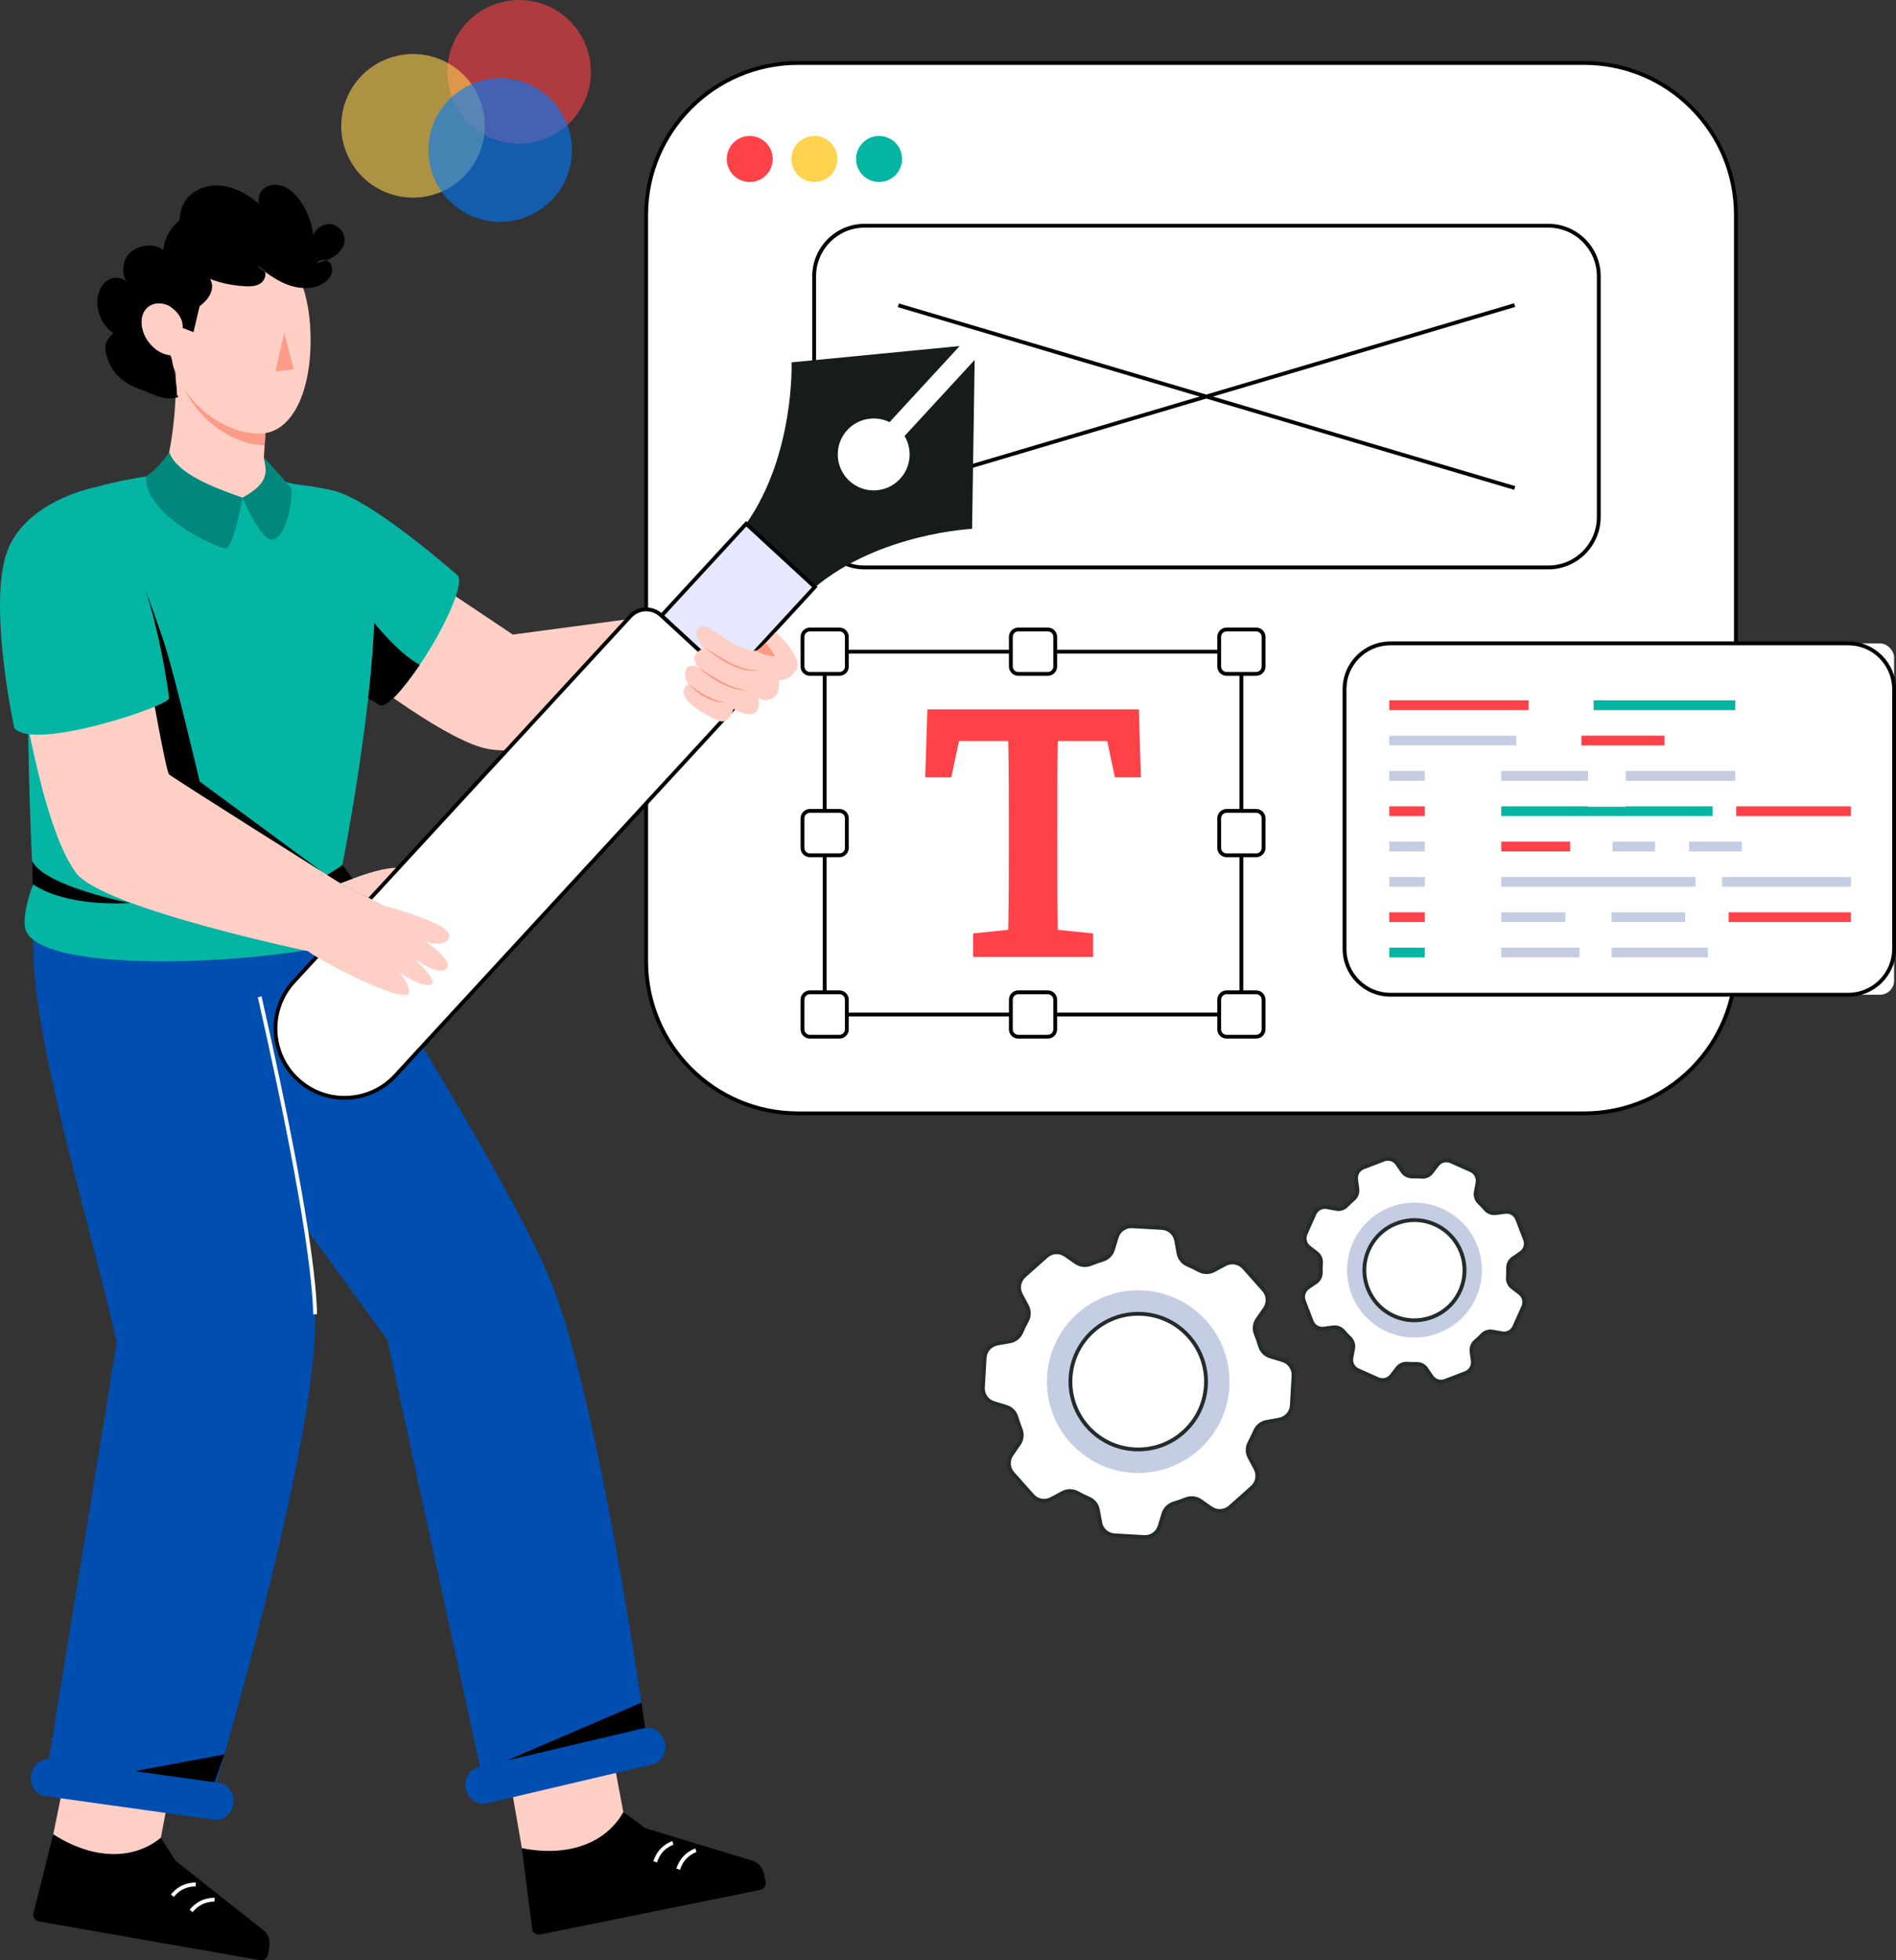 <?xml version="1.0" encoding="UTF-8"?>
<svg id="Layer_1" xmlns="http://www.w3.org/2000/svg" version="1.1" viewBox="0 0 1615.23 1669.07">
  <rect x="0" y="0" width="1615.23" height="1669.07" fill="#333333" stroke="none"/>
  <!-- Generator: Adobe Illustrator 30.0.0, SVG Export Plug-In . SVG Version: 2.1.1 Build 123)  -->
  <defs>
    <style>
      .st0 {
        fill: #ff4148;
      }

      .st1 {
        fill: #161c1c;
      }

      .st2 {
        fill: #00887d;
      }

      .st3 {
        fill: #fff;
      }

      .st4 {
        fill: #ffcfc5;
      }

      .st5 {
        fill: #fc9b88;
      }

      .st6 {
        opacity: .6;
      }

      .st7 {
        fill: #242b2b;
      }

      .st8 {
        fill: #e5e8ff;
      }

      .st9 {
        fill: #014eb1;
      }

      .st10 {
        fill: #04b5a4;
      }

      .st11 {
        fill: #007afd;
      }

      .st12 {
        fill: #ffd24f;
      }

      .st13 {
        fill: #c5cde3;
      }
    </style>
  </defs>
  <g>
    <g>
      <path class="st3" d="M1478.84,183.07v635.44c0,35.75-14.48,68.13-37.9,91.55-23.43,23.43-55.76,37.9-91.51,37.9h-669.56c-71.5,0-129.41-57.95-129.41-129.46V183.07c0-71.5,57.91-129.45,129.41-129.45h669.56c35.75,0,68.08,14.48,91.51,37.9,23.43,23.43,37.9,55.8,37.9,91.55Z"/>
      <path d="M1349.43,949.6h-669.56c-72.26,0-131.04-58.8-131.04-131.09V183.07c0-72.28,58.78-131.09,131.04-131.09h669.56c35,0,67.91,13.63,92.66,38.38,24.75,24.75,38.38,57.67,38.38,92.71v635.44c0,35.03-13.63,67.95-38.38,92.71-24.75,24.75-57.66,38.38-92.66,38.38ZM679.88,55.24c-70.46,0-127.78,57.34-127.78,127.83v635.44c0,70.48,57.32,127.83,127.78,127.83h669.56c34.13,0,66.22-13.29,90.36-37.43,24.13-24.14,37.42-56.24,37.42-90.4V183.07c0-34.16-13.29-66.26-37.42-90.4-24.13-24.13-56.22-37.43-90.36-37.43h-669.56Z"/>
    </g>
    <g>
      <g>
        <path class="st3" d="M1362.02,235.16v205.03c0,23.73-19.22,42.95-42.96,42.95h-582.54c-23.7,0-42.92-19.22-42.92-42.95v-205.03c0-23.73,19.22-42.96,42.92-42.96h582.54c23.73,0,42.96,19.22,42.96,42.96Z"/>
        <path d="M1319.06,484.78h-582.54c-24.57,0-44.55-20-44.55-44.58v-205.03c0-24.59,19.99-44.59,44.55-44.59h582.54c24.59,0,44.59,20,44.59,44.59v205.03c0,24.58-20,44.58-44.59,44.58ZM736.52,193.84c-22.77,0-41.29,18.54-41.29,41.33v205.03c0,22.79,18.52,41.32,41.29,41.32h582.54c22.79,0,41.33-18.54,41.33-41.32v-205.03c0-22.79-18.54-41.33-41.33-41.33h-582.54Z"/>
      </g>
      <g>
        <rect x="753.98" y="336.04" width="547.64" height="3.26" transform="translate(-53.58 305.94) rotate(-16.51)"/>
        <rect x="1026.17" y="63.86" width="3.26" height="547.64" transform="translate(412.19 1227.3) rotate(-73.5)"/>
      </g>
    </g>
    <path class="st0" d="M658.3,135.36c0,10.82-8.77,19.59-19.59,19.59s-19.59-8.77-19.59-19.59,8.77-19.59,19.59-19.59,19.59,8.77,19.59,19.59Z"/>
    <path class="st12" d="M713.41,135.36c0,10.82-8.77,19.59-19.59,19.59s-19.63-8.77-19.63-19.59,8.8-19.59,19.63-19.59,19.59,8.77,19.59,19.59Z"/>
    <path class="st10" d="M768.51,135.36c0,10.82-8.77,19.59-19.63,19.59s-19.59-8.77-19.59-19.59,8.77-19.59,19.59-19.59,19.63,8.77,19.63,19.59Z"/>
  </g>
  <g>
    <g>
      <g>
        <g>
          <g>
            <g>
              <path d="M638.95,1583.72l-89.21-27.14-18.73-13.64-86.44,30.65,8.67,67.84c0,3.73,3.37,6.48,6.95,5.75l187.49-38.04c3.15-.64,5.19-3.71,4.55-6.86l-1.38-6.8c-1.22-6-5.88-10.61-11.9-11.75Z"/>
              <path class="st4" d="M531.01,1542.94l-12.62-67.24-87.8,17.16,13.98,80.73c38.58,7.77,71.18-3.6,86.44-30.65Z"/>
            </g>
            <g>
              <path class="st3" d="M559.74,1585.77l-3.12-.94c4.04-13.45,15.67-17.07,16.16-17.22l.94,3.12c-.43.13-10.46,3.31-13.98,15.04Z"/>
              <path class="st3" d="M579.35,1592.02l-3.12-.94c4.04-13.45,15.67-17.07,16.16-17.22l.94,3.12c-.43.13-10.46,3.31-13.97,15.03Z"/>
            </g>
          </g>
          <g>
            <g>
              <path d="M222.65,1642.13l-73.16-57.81-12.46-19.54-91.66-2.99-16.67,66.33c-1.37,3.47.78,7.26,4.38,7.89l188.45,32.97c3.17.55,6.18-1.56,6.74-4.73l1.2-6.84c1.05-6.03-1.61-12.03-6.8-15.28Z"/>
              <path class="st4" d="M137.03,1564.78l12.78-67.21-88.01-16.05-16.43,80.27c33.09,21.31,67.59,22.61,91.66,2.99Z"/>
            </g>
            <g>
              <path class="st3" d="M148.15,1615.14l-2.57-2.01c8.67-11.05,20.82-10.17,21.33-10.14l-.27,3.25c-.43-.02-10.95-.73-18.5,8.9Z"/>
              <path class="st3" d="M164.13,1628.11l-2.57-2.01c8.66-11.05,20.81-10.19,21.33-10.14l-.27,3.25c-.44-.02-10.94-.73-18.5,8.9Z"/>
            </g>
          </g>
          <path class="st9" d="M550.47,1476.98l-61.73,15.52-78.15,19.66-80.73-371.58-220.61-302.19c4.2-52.71,97.81-67.29,159.28-93.1,0,0,165.98,255.78,202.43,350.08,33.13,85.64,64.65,282.14,75.51,354.33,2.58,17.13,4,27.29,4,27.29Z"/>
          <path d="M550.47,1476.98l-61.73,15.52-57.07,6.5,114.8-49.3c2.58,17.13,4,27.29,4,27.29Z"/>
          <path class="st9" d="M196.77,745.29s69.54,278.47,71.69,373.81c2.51,111.3-87.47,409.36-87.47,409.36l-143.47-5.23,61.96-380.39c-34.3-148.93-103.81-359.82-53.53-388.24l150.83-9.31Z"/>
          <polygon points="191.12 1493.8 92.77 1512.15 182.76 1517.54 191.12 1493.8"/>
          <path class="st3" d="M266.83,1119.13c-1.28-56.71-26.36-178.14-47.18-270.02l3.18-.72c20.85,92.02,45.98,213.68,47.26,270.66l-3.26.08Z"/>
          <g>
            <g>
              <path class="st4" d="M329.86,468.75l107,71.55,199.96-26.62-15.34,72.94s-149.03,61.79-205.98,51.05c-44.05-8.3-150.87-96.86-150.87-96.86l65.25-72.06Z"/>
              <path class="st10" d="M357.59,566.11c-14.47,21.33-28.92,37.69-34.36,34.37l-49.61-30.95-93.51-58.35,23.51-102.29s50.29,1.39,80.76,8.94c33.22,8.25,104.75,71.49,104.75,71.49,8.14,4.95-9.89,44.9-31.55,76.79Z"/>
              <path d="M357.59,566.11c-14.47,21.33-28.92,37.69-34.36,34.37l-49.61-30.95c-2.19-9.24,2.34-101.33,2.34-101.33,0,0,43.74,76.79,81.63,97.9Z"/>
              <path class="st10" d="M300.62,798.12c-33.75,19.81-274.86,37.51-279.49-9.57-1.45-14.58,7.15-35.65,7.15-35.65,0,0-15.68-279.08,12.06-316.75,13.86-18.8,68.21-28.12,83.93-30.39,59.77-8.63,140.74.09,178.91,30.23,42.01,33.19-11.56,300.47-11.56,300.47,0,0,4.63,5.13,9.45,12.63,1.01,1.57,24.72,34.26-.44,49.03Z"/>
              <path d="M274.6,742.43l-134.75-67.63-37.03-125.75,14.74-64.53s18.11,49.16,23.43,66.41c9.29,30.17,29.13,114.51,29.13,114.51l104.48,76.98Z"/>
              <path class="st4" d="M174.28,189.02c.71,2.38,1.08,5.08,1.16,8.02-.48-2.63-.87-5.3-1.16-8.02Z"/>
              <path class="st4" d="M144.05,385.26l16.1,33.61,46.43,4.89,25.56,5.87-7.35-40.38.65-10.03,1.76-26.52-78.35-50.52c.29,3.48.5,6.93.64,10.32,1.82,40.36-5.44,72.74-5.44,72.74Z"/>
              <path class="st5" d="M148.85,302.19c.29,3.48.5,6.93.64,10.32.5.08.98.14,1.45.17.86,2.09,1.48,4.49,1.86,7.16,10.47,35.76,45.28,58.9,72.64,59.38l1.76-26.52-78.35-50.52Z"/>
              <g>
                <path class="st2" d="M144.04,385.26c7.99,18.92,38.1,29.7,62.53,38.49,0,0-7.34,43.25-14.71,43.1-6.79-.14-68.44-27.42-67.6-61.09,9.73-6.95,12.27-10.64,19.78-20.5Z"/>
                <path class="st2" d="M206.58,423.76s13.92,32.88,23.56,35.6c10.97,3.1,19.58-27.65,17.99-43.92l-23.34-26.19c2.04,11.22,5.97,21.18-18.21,34.51Z"/>
              </g>
              <path class="st4" d="M222.6,369.12c-27.73,1.24-64.76-22.28-75.63-59.36-.37-2.66-.97-5.07-1.84-7.15-6.52-.52-13.54-4.57-18.6-11.32-8.01-10.71-8.09-24.31-.06-30.23,4.57-3.42,10.65-3.67,16.62-1.16,4.46-38.83,26.08-68.51,53.98-70.41,18.62-1.27,36.11,10.04,48.61,28.91,1.51,2.27,2.96,4.66,4.3,7.14,7.76,14.19,12.91,31.69,14.15,50.81,3.49,50.2-12.39,91.46-41.54,92.78Z"/>
              <path d="M92.82,308.61c4.42,10.75,14.41,18.54,25.36,22.39,11.73,4.11,22.05,11.15,33.77,7.03l-1.24-2.03c.18-9.5-2.6-18.64-3.75-26.26-.35-2.63-.97-5.06-1.82-7.13-6.54-.54-13.56-4.58-18.61-11.32-8-10.73-8.07-24.32-.06-30.24,4.58-3.43,10.66-3.68,16.62-1.17,0,0,13.43,7.12,12.53,19.36l9.21,3.54,5.23-22.08s15.7-10.59,8.94-23.2c9.46,3.76,19.83,5.67,29.97,6.22,4.44.24,9.14.05,12.84-2.36,3.22-2.12,5.19-6.53,3.91-10.01-2.25-1.64-4.47-3.32-6.69-5.02,1.96,1.18,3.92,2.37,5.9,3.55.34.46.6.95.78,1.46,5.93,4.32,12.06,8.28,18.88,10.9,9.4,3.65,20.38,4.48,29.33-.15,3.53-1.8,6.75-4.56,8.25-8.21,1.49-3.67.93-8.36-2.06-10.98-.65-.59-1.43-1.01-2.26-1.29-2.64.98-5.35,1.77-8.05,2.53,1.55-2.68,5.13-3.53,8.05-2.53,2.59-.95,5.09-2.12,7.36-3.67,4.62-3.15,8.31-8.15,8.37-13.71.07-6.44-5.24-12.46-11.62-13.33-6.38-.84-13.03,3.39-15.09,9.5-1.18-10.81-5.24-21.29-11.64-30.06-3.32-4.56-7.39-8.71-12.47-11.1-5.1-2.39-11.39-2.74-16.23.09-4.88,2.83-7.7,9.24-5.57,14.44-9.13-7.73-19.87-14.15-31.75-15.58-11.87-1.43-24.96,3-31.45,13.03-3.19,4.93-4.53,10.55-4.86,16.4-14.01,11.92-13.69,25.69-13.69,25.69-6.95-6.72-20.67-4.96-27.92,1.43-7.25,6.42-8.49,18.53-2.69,26.27-3.58-5.1-11.47-5.77-16.74-2.46-5.25,3.31-8.07,9.58-8.76,15.76-1.23,11.29,4.21,23.08,13.58,29.46-8.9,7.46-8.22,14.12-3.83,24.84Z"/>
              <path d="M219.01,226.33c2.22,1.7,4.44,3.37,6.69,5.02-.18-.52-.44-1.01-.78-1.46-1.99-1.18-3.95-2.37-5.9-3.55Z"/>
              <polygon class="st5" points="242.22 283.2 250.11 314.42 234.65 316.25 242.22 283.2"/>
            </g>
            <path d="M301.06,749.09c-22.77,5.45-54.67,13.7-67.83,14.86,26.74-4.13,58.39-27.49,58.39-27.49,0,0,4.63,5.13,9.45,12.63Z"/>
            <path d="M27.28,732.94c10.4,21.61,82.11,35.66,83.87,35.94-59.74,3.09-82.86-15.97-82.86-15.97v2.18s-.11-.51-.31-1.39v-.03l-.69-20.74Z"/>
          </g>
          <path class="st9" d="M396.9,1523.42c1,4.25,3.51,7.68,6.71,9.87,3.2,2.19,7.1,3.12,10.99,2.21l141.31-33.25c7.78-1.83,12.46-10.2,10.46-18.7-1-4.25-3.51-7.68-6.71-9.87-3.2-2.19-7.1-3.12-10.99-2.21l-141.31,33.25c-7.78,1.83-12.46,10.2-10.46,18.7Z"/>
          <path class="st9" d="M26.36,1511.63c-.6,4.33.49,8.43,2.69,11.63,2.19,3.2,5.49,5.48,9.45,6.03l143.77,20.1c7.91,1.11,15.3-5.01,16.51-13.66.6-4.33-.49-8.43-2.69-11.63-2.2-3.2-5.49-5.48-9.45-6.03l-143.77-20.1c-7.91-1.11-15.3,5.01-16.51,13.66Z"/>
        </g>
        <path class="st4" d="M290.22,752.25l-27.3,57.77s-175.25-36.75-197.9-66.54c-30.64-40.28-48.75-169.87-48.75-169.87l109.4-9.07c0,3.97,15.53,91.99,18.37,94.82,2.83,2.83,146.17,92.89,146.17,92.89Z"/>
        <path class="st10" d="M144.05,594.47c0,6.79-116.66,45.66-131.93,25.25,0,0-21.16-97.88-7.56-145.49,13.6-47.62,76.65-59.36,76.65-59.36,28.15,26.33,54.02,110.95,62.84,179.6Z"/>
      </g>
      <path class="st4" d="M290.22,752.25s49.59-21.69,57.88-9.82c8.29,11.86-20.98,28.7-20.98,28.7"/>
      <g>
        <path class="st1" d="M828.14,450.31s-78.51,3.55-133.83,49.7l-58.63-54.04c41.49-58.89,38.65-137.43,38.65-137.43l143.22-13.91-59.73,64.81c-11.85-5.82-26.62-3.45-36.01,6.74-11.46,12.43-10.67,31.8,1.76,43.26,12.43,11.46,31.8,10.67,43.25-1.76,9.39-10.19,10.55-25.1,3.79-36.44l59.73-64.81-2.21,143.88Z"/>
        <g>
          <rect class="st8" x="575.61" y="472.31" width="106.44" height="79.48" transform="translate(-173.86 627.4) rotate(-47.33)"/>
          <path d="M622.08,580.41l-60.84-56.08,74.35-80.66,60.84,56.07-74.35,80.66ZM565.85,524.15l56.04,51.66,69.93-75.87-56.04-51.65-69.93,75.87Z"/>
        </g>
        <g>
          <path class="st3" d="M623.63,604.66l-286.72,311.08c-11.02,11.95-25.87,18.33-40.93,18.94-15.05.61-30.38-4.53-42.33-15.55-23.94-22.07-25.46-59.39-3.43-83.29l286.72-311.08c6.88-7.47,18.54-7.94,26.05-1.03l59.58,54.92c7.47,6.88,7.94,18.54,1.06,26.01Z"/>
          <path d="M293.52,936.37c-15.23,0-29.7-5.64-40.98-16.03-24.57-22.65-26.15-61.05-3.52-85.6l286.72-311.08c7.49-8.12,20.2-8.63,28.35-1.12l59.58,54.92c8.13,7.49,8.64,20.19,1.15,28.31l-286.72,311.08c-10.96,11.89-25.9,18.8-42.06,19.47-.84.03-1.69.05-2.53.05ZM550.47,520.48c-4.53,0-9.03,1.81-12.33,5.39l-286.72,311.08c-21.41,23.23-19.91,59.56,3.34,80.99,11.26,10.37,25.89,15.81,41.16,15.12,15.29-.62,29.42-7.16,39.8-18.41l286.72-311.08c6.27-6.8,5.84-17.44-.97-23.71l-59.58-54.92c-3.23-2.98-7.33-4.45-11.41-4.45Z"/>
        </g>
      </g>
      <path class="st4" d="M327.12,771.13s57.51,15.01,55.61,25.89c-1.44,8.29-12.98,7.34-20.81,4.69,8.88,4.46,21.73,17.5,19.79,21.33-5.18,10.22-24.61-4.23-30.57-7.83,5.7,3.67,19.76,18.97,17.17,21.99-4.78,5.64-21.66-5.37-29.49-9.7,6.75,4,11.86,17.53,8.78,19.14-11.14,5.87-84.48-34.15-84.68-36.6-10.65-5.05,16.65-62.79,27.3-57.77"/>
    </g>
    <g>
      <path class="st4" d="M678.6,569.79c-5.66,10.46-15.32,9.28-15.32,9.28,0,0,2.37,11.75-5.49,15.65-7.87,3.9-11.74-.97-11.74-.97,0,0,2.74,10.97-4.03,13.74-6.77,2.77-17.07-4.01-17.07-4.01,0,0-3.85,14-12.84,10.17-8.98-3.79-41.45-20.17-25.56-31.36-3.7-2.12-6.08-20.34,8.08-14.23,0,0-9.41-11.08,5.29-15.98,0,0-12.87-15.81-3.09-18.57,9.75-2.75,25.55,19.73,47.13,20.56,1.33.09,4.92-3.16,8.39-6.73,4.26-4.31,8.45-9.15,8.45-9.15,0,0,23.46,21.14,17.8,31.6Z"/>
      <path class="st5" d="M660.24,558.48c-4.98,1.7-16.28-4.41-16.28-4.41,1.33.09,4.92-3.16,8.39-6.73.41.31,8.38,10.98,7.89,11.14Z"/>
      <path class="st5" d="M594.61,568.06c13.25,8.58,26.86,17.88,42.9,19.74-16.26.48-31.12-9.38-42.9-19.74h0Z"/>
      <path class="st5" d="M586.54,582.31c9.38,7.22,19.5,13.64,31.27,15.8-12.11.14-23.49-6.91-31.27-15.8h0Z"/>
      <path class="st5" d="M599.67,550.78c14.56,9.06,30.04,20.6,47.95,19.98-17.51,3.08-35.12-9.28-47.95-19.98h0Z"/>
    </g>
  </g>
  <g>
    <rect class="st3" x="1145.43" y="547.82" width="468.16" height="299.14" rx="11.96" ry="11.96"/>
    <path d="M1574.6,848.58h-390.17c-22.4,0-40.63-18.23-40.63-40.63v-221.14c0-22.4,18.23-40.63,40.63-40.63h390.17c22.4,0,40.63,18.23,40.63,40.63v221.14c0,22.4-18.23,40.63-40.63,40.63ZM1184.43,549.45c-20.61,0-37.37,16.77-37.37,37.37v221.14c0,20.61,16.76,37.37,37.37,37.37h390.17c20.61,0,37.37-16.76,37.37-37.37v-221.14c0-20.61-16.76-37.37-37.37-37.37h-390.17Z"/>
  </g>
  <g>
    <rect class="st0" x="1183.52" y="596.31" width="118.7" height="8.3"/>
    <rect class="st10" x="1357.69" y="596.31" width="120.58" height="8.3"/>
    <rect class="st13" x="1183.52" y="626.39" width="108.25" height="8.3"/>
    <rect class="st0" x="1347.24" y="626.39" width="70.74" height="8.3"/>
    <rect class="st13" x="1183.52" y="656.47" width="30.28" height="8.3"/>
    <rect class="st13" x="1278.91" y="656.47" width="73.96" height="8.3"/>
    <rect class="st13" x="1385.02" y="656.47" width="93.25" height="8.3"/>
    <rect class="st0" x="1183.52" y="686.55" width="30.28" height="8.3"/>
    <polygon class="st10" points="1458.98 686.55 1385.02 686.55 1385.02 686.95 1352.86 686.95 1352.86 686.55 1278.91 686.55 1278.91 694.85 1458.98 694.85 1458.98 686.55"/>
    <rect class="st0" x="1479.07" y="686.55" width="97.76" height="8.3"/>
    <rect class="st0" x="1278.91" y="716.63" width="58.68" height="8.3"/>
    <rect class="st13" x="1373.77" y="716.63" width="36.18" height="8.3"/>
    <rect class="st13" x="1438.88" y="716.63" width="45.02" height="8.3"/>
    <rect class="st13" x="1183.52" y="716.63" width="30.28" height="8.3"/>
    <rect class="st13" x="1183.52" y="746.71" width="30.28" height="8.3"/>
    <rect class="st13" x="1278.91" y="746.71" width="165.6" height="8.3"/>
    <rect class="st13" x="1467.02" y="746.71" width="109.82" height="8.3"/>
    <rect class="st0" x="1183.52" y="776.79" width="30.28" height="8.3"/>
    <rect class="st13" x="1278.91" y="776.79" width="54.66" height="8.3"/>
    <rect class="st13" x="1372.96" y="776.79" width="62.7" height="8.3"/>
    <rect class="st0" x="1472.64" y="776.79" width="104.19" height="8.3"/>
    <rect class="st10" x="1183.52" y="806.87" width="30.28" height="8.3"/>
    <rect class="st13" x="1278.91" y="806.87" width="66.72" height="8.3"/>
    <rect class="st13" x="1372.96" y="806.87" width="82" height="8.3"/>
  </g>
  <g>
    <g class="st6">
      <circle class="st0" cx="442.24" cy="61.16" r="61.14"/>
    </g>
    <g class="st6">
      <circle class="st12" cx="351.84" cy="107.13" r="61.14" transform="translate(124.88 396.54) rotate(-68.83)"/>
    </g>
    <g class="st6">
      <circle class="st11" cx="426.15" cy="127.78" r="61.14" transform="translate(213.35 518.48) rotate(-78.12)"/>
    </g>
  </g>
  <g>
    <g>
      <g>
        <rect class="st3" x="702.55" y="554.88" width="355.01" height="308.93"/>
        <path d="M1057.56,865.44h-355.01c-.9,0-1.63-.73-1.63-1.63v-308.93c0-.9.73-1.63,1.63-1.63h355.01c.9,0,1.63.73,1.63,1.63v308.93c0,.9-.73,1.63-1.63,1.63ZM704.18,862.18h351.75v-305.67h-351.75v305.67Z"/>
      </g>
      <g>
        <rect class="st3" x="1038.66" y="535.99" width="37.79" height="37.79" rx="1.92" ry="1.92"/>
        <path d="M1070.19,575.41h-25.27c-4.35,0-7.89-3.54-7.89-7.89v-25.27c0-4.35,3.54-7.89,7.89-7.89h25.27c4.35,0,7.89,3.54,7.89,7.89v25.27c0,4.35-3.54,7.89-7.89,7.89ZM1044.92,537.62c-2.55,0-4.63,2.08-4.63,4.63v25.27c0,2.55,2.08,4.63,4.63,4.63h25.27c2.55,0,4.63-2.08,4.63-4.63v-25.27c0-2.55-2.08-4.63-4.63-4.63h-25.27Z"/>
      </g>
      <g>
        <rect class="st3" x="861.16" y="535.99" width="37.79" height="37.79" rx="1.92" ry="1.92"/>
        <path d="M892.69,575.41h-25.27c-4.35,0-7.89-3.54-7.89-7.89v-25.27c0-4.35,3.54-7.89,7.89-7.89h25.27c4.35,0,7.89,3.54,7.89,7.89v25.27c0,4.35-3.54,7.89-7.89,7.89ZM867.42,537.62c-2.55,0-4.63,2.08-4.63,4.63v25.27c0,2.55,2.08,4.63,4.63,4.63h25.27c2.55,0,4.63-2.08,4.63-4.63v-25.27c0-2.55-2.08-4.63-4.63-4.63h-25.27Z"/>
      </g>
      <g>
        <rect class="st3" x="683.65" y="535.99" width="37.79" height="37.79" rx="1.92" ry="1.92"/>
        <path d="M715.18,575.41h-25.27c-4.35,0-7.89-3.54-7.89-7.89v-25.27c0-4.35,3.54-7.89,7.89-7.89h25.27c4.35,0,7.89,3.54,7.89,7.89v25.27c0,4.35-3.54,7.89-7.89,7.89ZM689.91,537.62c-2.55,0-4.63,2.08-4.63,4.63v25.27c0,2.55,2.08,4.63,4.63,4.63h25.27c2.55,0,4.63-2.08,4.63-4.63v-25.27c0-2.55-2.08-4.63-4.63-4.63h-25.27Z"/>
      </g>
      <g>
        <rect class="st3" x="1038.66" y="690.45" width="37.79" height="37.79" rx="1.92" ry="1.92"/>
        <path d="M1070.19,729.87h-25.27c-4.35,0-7.89-3.54-7.89-7.89v-25.27c0-4.35,3.54-7.89,7.89-7.89h25.27c4.35,0,7.89,3.54,7.89,7.89v25.27c0,4.35-3.54,7.89-7.89,7.89ZM1044.92,692.08c-2.55,0-4.63,2.08-4.63,4.63v25.27c0,2.55,2.08,4.63,4.63,4.63h25.27c2.55,0,4.63-2.08,4.63-4.63v-25.27c0-2.55-2.08-4.63-4.63-4.63h-25.27Z"/>
      </g>
      <g>
        <rect class="st3" x="683.65" y="690.45" width="37.79" height="37.79" rx="1.92" ry="1.92"/>
        <path d="M715.18,729.87h-25.27c-4.35,0-7.89-3.54-7.89-7.89v-25.27c0-4.35,3.54-7.89,7.89-7.89h25.27c4.35,0,7.89,3.54,7.89,7.89v25.27c0,4.35-3.54,7.89-7.89,7.89ZM689.91,692.08c-2.55,0-4.63,2.08-4.63,4.63v25.27c0,2.55,2.08,4.63,4.63,4.63h25.27c2.55,0,4.63-2.08,4.63-4.63v-25.27c0-2.55-2.08-4.63-4.63-4.63h-25.27Z"/>
      </g>
      <g>
        <rect class="st3" x="1038.66" y="844.92" width="37.79" height="37.79" rx="1.92" ry="1.92"/>
        <path d="M1070.19,884.34h-25.27c-4.35,0-7.89-3.54-7.89-7.89v-25.27c0-4.35,3.54-7.89,7.89-7.89h25.27c4.35,0,7.89,3.54,7.89,7.89v25.27c0,4.35-3.54,7.89-7.89,7.89ZM1044.92,846.55c-2.55,0-4.63,2.08-4.63,4.63v25.27c0,2.55,2.08,4.63,4.63,4.63h25.27c2.55,0,4.63-2.08,4.63-4.63v-25.27c0-2.55-2.08-4.63-4.63-4.63h-25.27Z"/>
      </g>
      <g>
        <rect class="st3" x="861.16" y="844.92" width="37.79" height="37.79" rx="1.92" ry="1.92"/>
        <path d="M892.69,884.34h-25.27c-4.35,0-7.89-3.54-7.89-7.89v-25.27c0-4.35,3.54-7.89,7.89-7.89h25.27c4.35,0,7.89,3.54,7.89,7.89v25.27c0,4.35-3.54,7.89-7.89,7.89ZM867.42,846.55c-2.55,0-4.63,2.08-4.63,4.63v25.27c0,2.55,2.08,4.63,4.63,4.63h25.27c2.55,0,4.63-2.08,4.63-4.63v-25.27c0-2.55-2.08-4.63-4.63-4.63h-25.27Z"/>
      </g>
      <g>
        <rect class="st3" x="683.65" y="844.92" width="37.79" height="37.79" rx="1.92" ry="1.92"/>
        <path d="M715.18,884.34h-25.27c-4.35,0-7.89-3.54-7.89-7.89v-25.27c0-4.35,3.54-7.89,7.89-7.89h25.27c4.35,0,7.89,3.54,7.89,7.89v25.27c0,4.35-3.54,7.89-7.89,7.89ZM689.91,846.55c-2.55,0-4.63,2.08-4.63,4.63v25.27c0,2.55,2.08,4.63,4.63,4.63h25.27c2.55,0,4.63-2.08,4.63-4.63v-25.27c0-2.55-2.08-4.63-4.63-4.63h-25.27Z"/>
      </g>
    </g>
    <path class="st0" d="M971.9,661.8h-22.11l-6.53-30.85h-42.09c-.53,26.73-.53,43.97-.53,71.51v13.67c0,26.83,0,48.79.53,75.58l30.05,3.09v19.95h-102.21v-19.95l29.92-3.12c.53-26.38.53-48.27.53-75.43v-13.79c0-27.09,0-44.35-.55-71.51h-41.96l-6.53,30.85h-22.21l1.83-57.84h180.15l1.71,57.84Z"/>
  </g>
  <g>
    <path class="st3" d="M1236.09,988.84l17.03,7.59c4.1,1.83,6.4,6.2,5.59,10.61l-1.48,7.97c-.6,3.23.52,6.54,2.9,8.82,1.9,1.81,3.69,3.7,5.4,5.69,2.14,2.49,5.38,3.8,8.66,3.36l8.03-1.05c4.44-.59,8.71,1.95,10.3,6.13l6.7,17.44c1.59,4.18.12,8.91-3.56,11.45l-6.69,4.58c-2.72,1.87-4.27,5.01-4.2,8.31.07,2.6,0,5.22-.18,7.83-.26,3.3,1.12,6.48,3.74,8.49l6.41,4.94c3.55,2.73,4.76,7.53,2.94,11.63l-7.6,17.05c-1.82,4.08-6.2,6.4-10.6,5.57l-7.96-1.47c-3.25-.6-6.54.52-8.81,2.9-1.83,1.9-3.73,3.7-5.71,5.39-2.5,2.15-3.8,5.38-3.36,8.66l1.06,8.04c.57,4.45-1.97,8.7-6.14,10.32l-17.45,6.67c-4.17,1.61-8.92.14-11.45-3.56l-4.59-6.67c-1.87-2.72-5-4.28-8.29-4.19-2.61.05-5.22,0-7.84-.21-3.28-.25-6.48,1.12-8.49,3.74l-4.94,6.41c-2.73,3.55-7.54,4.78-11.64,2.95l-17.03-7.59c-4.1-1.83-6.4-6.22-5.58-10.63l1.47-7.96c.6-3.25-.52-6.54-2.9-8.81-1.9-1.82-3.69-3.72-5.4-5.69-2.13-2.51-5.38-3.8-8.66-3.36l-8.03,1.05c-4.44.59-8.71-1.95-10.3-6.13l-6.7-17.44c-1.59-4.18-.12-8.91,3.57-11.46l6.69-4.58c2.72-1.87,4.26-4.99,4.19-8.29-.07-2.6,0-5.22.19-7.85.25-3.28-1.12-6.48-3.74-8.49l-6.41-4.94c-3.56-2.72-4.78-7.54-2.96-11.62l7.6-17.05c1.83-4.1,6.22-6.4,10.63-5.58l7.96,1.47c3.25.6,6.53-.5,8.81-2.9,1.82-1.88,3.72-3.69,5.7-5.37,2.5-2.15,3.8-5.4,3.37-8.67l-1.06-8.04c-.57-4.43,1.96-8.69,6.13-10.3l17.45-6.67c4.17-1.61,8.92-.14,11.45,3.56l4.59,6.67c1.87,2.72,4.99,4.26,8.29,4.19,2.62-.07,5.22,0,7.84.21,3.28.25,6.49-1.14,8.49-3.74l4.94-6.43c2.73-3.55,7.53-4.76,11.63-2.94Z"/>
    <path class="st7" d="M1227.59,1178.05c-3.63,0-7.13-1.77-9.29-4.93l-4.59-6.67c-1.55-2.26-4.11-3.53-6.9-3.48-2.9.04-5.51-.02-8.02-.21-2.77-.21-5.42.95-7.07,3.11l-4.93,6.42c-3.21,4.16-8.8,5.57-13.59,3.45l-17.03-7.59c-4.79-2.13-7.48-7.24-6.52-12.41l1.47-7.96c.5-2.67-.41-5.42-2.42-7.34-1.84-1.75-3.64-3.66-5.5-5.81-1.8-2.13-4.49-3.19-7.21-2.81l-8.03,1.04c-5.2.69-10.17-2.25-12.03-7.17l-6.7-17.43c-1.86-4.9-.15-10.41,4.16-13.39l6.7-4.58c2.24-1.54,3.54-4.12,3.48-6.91-.07-2.52,0-5.14.2-8,.21-2.78-.95-5.43-3.11-7.08l-6.41-4.93c-4.17-3.19-5.6-8.77-3.46-13.57l7.6-17.05c2.13-4.79,7.24-7.48,12.41-6.53l7.96,1.47c2.68.5,5.42-.4,7.34-2.42,2-2.06,3.9-3.85,5.83-5.49,2.11-1.82,3.17-4.52,2.81-7.22l-1.06-8.04c-.68-5.19,2.27-10.14,7.16-12.03l17.45-6.68c4.9-1.91,10.4-.19,13.37,4.16l4.59,6.67c1.54,2.24,4.16,3.69,6.91,3.48,2.7-.08,5.32,0,8,.21,2.77.24,5.41-.95,7.07-3.11l4.94-6.43c3.2-4.16,8.78-5.57,13.59-3.43l17.03,7.59c4.8,2.14,7.48,7.24,6.53,12.4l-1.48,7.98c-.49,2.67.41,5.42,2.42,7.34,1.96,1.87,3.76,3.77,5.51,5.82,1.81,2.11,4.5,3.18,7.2,2.8l8.03-1.05c5.2-.68,10.16,2.25,12.03,7.17l6.7,17.43c1.86,4.91.15,10.41-4.16,13.38l-6.69,4.58c-2.24,1.54-3.55,4.13-3.49,6.93.07,2.51,0,5.12-.18,7.98-.22,2.79.94,5.43,3.1,7.09l6.42,4.94c4.16,3.2,5.57,8.79,3.43,13.58l-7.6,17.05c-2.14,4.81-7.24,7.49-12.39,6.51l-7.95-1.46c-2.67-.51-5.42.4-7.34,2.42-2,2.07-3.91,3.87-5.84,5.5-2.1,1.81-3.16,4.51-2.8,7.2l1.06,8.04c.66,5.21-2.28,10.16-7.17,12.05l-17.45,6.67c-1.34.52-2.72.77-4.08.77ZM1207.08,1159.71c3.74,0,7.21,1.81,9.33,4.9l4.59,6.67c2.12,3.09,6.03,4.32,9.52,2.96l17.45-6.67c3.48-1.35,5.58-4.88,5.11-8.59l-1.06-8.03c-.5-3.79.97-7.56,3.92-10.1,1.85-1.57,3.68-3.3,5.6-5.29,2.68-2.8,6.53-4.07,10.29-3.36l7.95,1.46c3.66.7,7.29-1.21,8.82-4.63l7.6-17.05c1.52-3.42.52-7.4-2.44-9.67l-6.42-4.94c-3.04-2.33-4.67-6.03-4.37-9.91.19-2.74.25-5.25.18-7.66-.08-3.91,1.75-7.53,4.9-9.69l6.69-4.58c3.07-2.11,4.28-6.03,2.96-9.53l-6.7-17.43c-1.33-3.5-4.86-5.61-8.56-5.1l-8.04,1.05c-3.79.49-7.57-.97-10.11-3.92-1.67-1.96-3.4-3.79-5.28-5.57-2.81-2.68-4.07-6.53-3.37-10.29l1.48-7.98c.68-3.67-1.23-7.3-4.65-8.83l-17.03-7.59c-3.42-1.53-7.4-.52-9.67,2.44l-4.94,6.43c-2.33,3.03-6.02,4.72-9.91,4.37-2.57-.2-5.08-.27-7.68-.2-3.98-.05-7.52-1.75-9.67-4.89l-4.59-6.67c-2.11-3.09-6.03-4.31-9.51-2.96l-17.45,6.68c-3.48,1.35-5.58,4.87-5.1,8.57l1.06,8.03c.5,3.79-.97,7.58-3.92,10.12-1.85,1.58-3.68,3.3-5.6,5.27-2.67,2.81-6.52,4.08-10.29,3.36l-7.95-1.47c-3.69-.66-7.32,1.24-8.84,4.65l-7.6,17.05c-1.52,3.42-.51,7.39,2.46,9.66l6.42,4.94c3.03,2.33,4.66,6.03,4.37,9.91-.19,2.74-.25,5.26-.19,7.68.08,3.9-1.74,7.51-4.89,9.68l-6.69,4.58c-3.07,2.13-4.29,6.05-2.97,9.54l6.7,17.43c1.33,3.5,4.84,5.59,8.56,5.1l8.04-1.04c3.8-.5,7.59.96,10.11,3.93,1.78,2.06,3.51,3.89,5.28,5.57,2.81,2.69,4.07,6.54,3.37,10.3l-1.47,7.95c-.68,3.69,1.23,7.32,4.64,8.84l17.03,7.59c3.41,1.52,7.4.51,9.68-2.46l4.93-6.42c2.33-3.02,6.03-4.65,9.91-4.37,2.41.19,4.92.27,7.69.2.11,0,.22,0,.34,0Z"/>
  </g>
  <circle class="st13" cx="1204.98" cy="1081.54" r="57.44" transform="translate(-307.31 503.02) rotate(-20.98)"/>
  <g>
    <circle class="st3" cx="1204.98" cy="1081.54" r="42.66" transform="translate(-411.83 1168.82) rotate(-45)"/>
    <path class="st7" d="M1204.91,1125.83c-6.02,0-12.12-1.23-17.96-3.83-22.31-9.94-32.36-36.18-22.42-58.49,4.82-10.81,13.55-19.09,24.6-23.32,11.04-4.23,23.08-3.91,33.89.9,22.31,9.94,32.36,36.18,22.42,58.48-7.34,16.47-23.56,26.26-40.52,26.26ZM1204.99,1040.48c-4.96,0-9.93.91-14.7,2.74-10.23,3.92-18.33,11.6-22.79,21.61-9.21,20.67.11,44.97,20.77,54.18,20.66,9.2,44.97-.11,54.18-20.77,9.21-20.66-.11-44.97-20.77-54.18-5.34-2.38-11.01-3.58-16.69-3.58Z"/>
  </g>
  <g>
    <path class="st3" d="M837.37,1181.38l1.46-25.2c.35-6.07,4.79-11.08,10.76-12.16l10.81-1.95c4.38-.79,8.04-3.79,9.78-7.89,1.39-3.28,2.92-6.45,4.63-9.56,2.14-3.9,2.23-8.63.12-12.57l-5.17-9.67c-2.87-5.34-1.7-11.97,2.84-15.98l18.88-16.83c4.54-4.02,11.23-4.42,16.2-.97l9.01,6.28c3.67,2.56,8.38,3.01,12.53,1.34,3.26-1.34,6.61-2.49,10.01-3.52,4.3-1.25,7.67-4.52,8.96-8.8l3.18-10.49c1.76-5.81,7.26-9.64,13.32-9.29l25.23,1.46c6.04.35,11.08,4.79,12.13,10.76l1.95,10.78c.79,4.4,3.79,8.04,7.89,9.78,3.28,1.41,6.48,2.95,9.56,4.65,3.93,2.14,8.63,2.23,12.57.12l9.67-5.2c5.36-2.85,11.96-1.68,16.01,2.84l16.81,18.9c4.04,4.51,4.44,11.23.97,16.2l-6.25,9.01c-2.56,3.67-3.03,8.38-1.34,12.5,1.31,3.28,2.49,6.61,3.49,10.03,1.26,4.27,4.52,7.67,8.8,8.96l10.49,3.18c5.81,1.76,9.66,7.26,9.31,13.32l-1.46,25.2c-.35,6.07-4.82,11.08-10.79,12.16l-10.78,1.95c-4.4.79-8.04,3.79-9.78,7.89-1.39,3.28-2.95,6.45-4.63,9.56-2.16,3.9-2.23,8.63-.12,12.57l5.17,9.67c2.87,5.34,1.7,11.97-2.84,15.98l-18.88,16.83c-4.54,4.02-11.23,4.42-16.23.97l-9.01-6.28c-3.67-2.56-8.36-3-12.5-1.34-3.26,1.34-6.61,2.49-10.03,3.52-4.27,1.26-7.67,4.52-8.96,8.8l-3.18,10.49c-1.74,5.81-7.26,9.66-13.3,9.31l-25.23-1.46c-6.07-.35-11.08-4.82-12.16-10.79l-1.95-10.78c-.79-4.4-3.76-8.04-7.89-9.78-3.25-1.41-6.45-2.95-9.54-4.65-3.92-2.14-8.66-2.23-12.6-.12l-9.67,5.2c-5.33,2.85-11.94,1.68-15.98-2.84l-16.81-18.9c-4.04-4.51-4.44-11.23-.97-16.2l6.25-9.01c2.56-3.67,3.01-8.36,1.34-12.5-1.34-3.29-2.49-6.61-3.49-10.03-1.26-4.27-4.55-7.67-8.8-8.96l-10.51-3.18c-5.81-1.76-9.64-7.26-9.29-13.32Z"/>
    <path class="st7" d="M975.45,1310.36c-.29,0-.58,0-.87-.03l-25.23-1.46c-6.83-.39-12.45-5.38-13.67-12.12l-1.95-10.78c-.68-3.82-3.27-7.03-6.92-8.56-3.57-1.55-6.73-3.09-9.69-4.73-3.49-1.9-7.62-1.94-11.04-.11l-9.67,5.19c-6.02,3.22-13.41,1.9-17.97-3.18l-16.81-18.91c-4.57-5.1-5.02-12.59-1.09-18.22l6.25-9c2.21-3.18,2.65-7.28,1.16-10.96-1.36-3.36-2.52-6.69-3.55-10.18-1.12-3.8-4-6.74-7.71-7.86l-10.51-3.18c-6.54-1.98-10.84-8.14-10.44-14.98l1.46-25.2c.4-6.83,5.37-12.45,12.1-13.67l10.81-1.95c3.82-.69,7.02-3.28,8.56-6.92,1.42-3.37,2.96-6.54,4.7-9.71,1.91-3.48,1.95-7.6.11-11.02l-5.17-9.68c-3.25-6.03-1.94-13.43,3.19-17.97l18.87-16.83c5.12-4.53,12.62-4.98,18.22-1.1l9.01,6.28c3.19,2.22,7.3,2.66,10.99,1.16,3.13-1.28,6.45-2.45,10.15-3.57,3.81-1.11,6.75-4,7.88-7.71l3.18-10.49c1.99-6.55,8.13-10.82,14.97-10.44l25.23,1.46c6.85.4,12.46,5.37,13.65,12.1l1.95,10.78c.68,3.82,3.27,7.02,6.92,8.57,3.55,1.53,6.73,3.08,9.71,4.73,3.48,1.89,7.6,1.94,11.01.11l9.67-5.19c6.04-3.21,13.44-1.9,17.99,3.18l16.81,18.91c4.57,5.1,5.02,12.6,1.09,18.22l-6.25,9.01c-2.23,3.21-2.67,7.3-1.17,10.95,1.44,3.6,2.6,6.93,3.55,10.19,1.12,3.8,4,6.74,7.71,7.86l10.49,3.18c6.56,1.99,10.86,8.15,10.47,14.98l-1.46,25.2c-.39,6.82-5.38,12.45-12.12,13.67l-10.78,1.95c-3.82.68-7.02,3.27-8.57,6.92-1.32,3.13-2.86,6.3-4.69,9.7-1.92,3.47-1.96,7.58-.11,11.03l5.17,9.67c3.25,6.03,1.94,13.43-3.19,17.97l-18.87,16.83c-5.12,4.53-12.61,4.98-18.24,1.1l-9.01-6.28c-3.18-2.21-7.28-2.64-10.96-1.16-3.14,1.29-6.48,2.46-10.17,3.57-3.81,1.12-6.75,4-7.87,7.71l-3.18,10.49c-1.88,6.28-7.59,10.49-14.08,10.49ZM911.46,1267.96c2.47,0,4.96.62,7.23,1.86,2.88,1.59,5.95,3.09,9.4,4.59,4.65,1.96,7.96,6.07,8.84,10.99l1.95,10.78c.95,5.26,5.33,9.14,10.65,9.45l25.23,1.46c5.34.33,10.12-3.04,11.64-8.15l3.18-10.49c1.44-4.76,5.2-8.46,10.07-9.89,3.58-1.08,6.82-2.21,9.87-3.47,4.72-1.89,9.97-1.33,14.05,1.51l9.01,6.28c4.39,3.02,10.23,2.67,14.22-.85l18.87-16.83c4-3.54,5.02-9.29,2.49-13.99l-5.17-9.68c-2.37-4.42-2.32-9.7.13-14.13,1.78-3.29,3.27-6.37,4.55-9.41,1.98-4.67,6.09-7.98,10.99-8.86l10.78-1.95c5.26-.95,9.14-5.33,9.45-10.65l1.46-25.2c.31-5.32-3.05-10.11-8.16-11.67l-10.48-3.18c-4.77-1.44-8.47-5.2-9.89-10.07-.92-3.17-2.05-6.4-3.44-9.89-1.92-4.66-1.36-9.92,1.51-14.04l6.25-9.01c3.06-4.38,2.71-10.21-.85-14.18l-16.81-18.91c-3.55-3.95-9.31-4.99-14.02-2.48l-9.67,5.19c-4.38,2.35-9.66,2.31-14.12-.12-2.9-1.6-5.98-3.1-9.43-4.59-4.66-1.97-7.97-6.08-8.85-10.99l-1.95-10.78c-.92-5.24-5.29-9.12-10.62-9.42l-25.23-1.46c-5.33-.34-10.12,3.04-11.67,8.14l-3.18,10.48c-1.44,4.78-5.21,8.48-10.07,9.9-3.58,1.08-6.8,2.21-9.85,3.46-4.73,1.9-9.99,1.34-14.08-1.51l-9.01-6.28c-4.37-3.02-10.2-2.68-14.19.85l-18.87,16.83c-4,3.54-5.02,9.29-2.49,13.99l5.17,9.68c2.36,4.39,2.31,9.68-.12,14.12-1.69,3.07-3.18,6.15-4.56,9.41-1.98,4.66-6.09,7.98-10.99,8.86l-10.81,1.95c-5.24.95-9.12,5.33-9.42,10.65l-1.46,25.2c-.31,5.32,3.04,10.12,8.13,11.67l10.51,3.18c4.77,1.45,8.47,5.21,9.89,10.07.99,3.39,2.11,6.62,3.44,9.88,1.9,4.72,1.33,9.97-1.51,14.05l-6.25,9.01c-3.06,4.38-2.71,10.21.85,14.18l16.81,18.91c3.55,3.96,9.31,4.97,14,2.48l9.67-5.19c2.16-1.16,4.53-1.74,6.92-1.74Z"/>
  </g>
  <circle class="st13" cx="969.67" cy="1176.4" r="77.77"/>
  <g>
    <circle class="st3" cx="969.67" cy="1176.4" r="57.76" transform="translate(-429.89 1780.88) rotate(-73.86)"/>
    <path class="st7" d="M969.75,1235.79c-1.17,0-2.34-.03-3.51-.1-32.69-1.89-57.75-30.03-55.86-62.73h0c1.89-32.69,30.06-57.71,62.73-55.86,15.84.92,30.37,7.95,40.92,19.79,10.55,11.85,15.86,27.09,14.94,42.93s-7.95,30.37-19.79,40.92c-10.97,9.77-24.85,15.04-39.42,15.04ZM913.63,1173.15c-1.79,30.9,21.9,57.49,52.79,59.28,14.97.85,29.38-4.15,40.57-14.12,11.2-9.97,17.84-23.71,18.71-38.68.87-14.97-4.15-29.37-14.12-40.57-9.97-11.2-23.7-17.84-38.67-18.71-30.92-1.75-57.49,21.9-59.28,52.79h0Z"/>
  </g>
</svg>